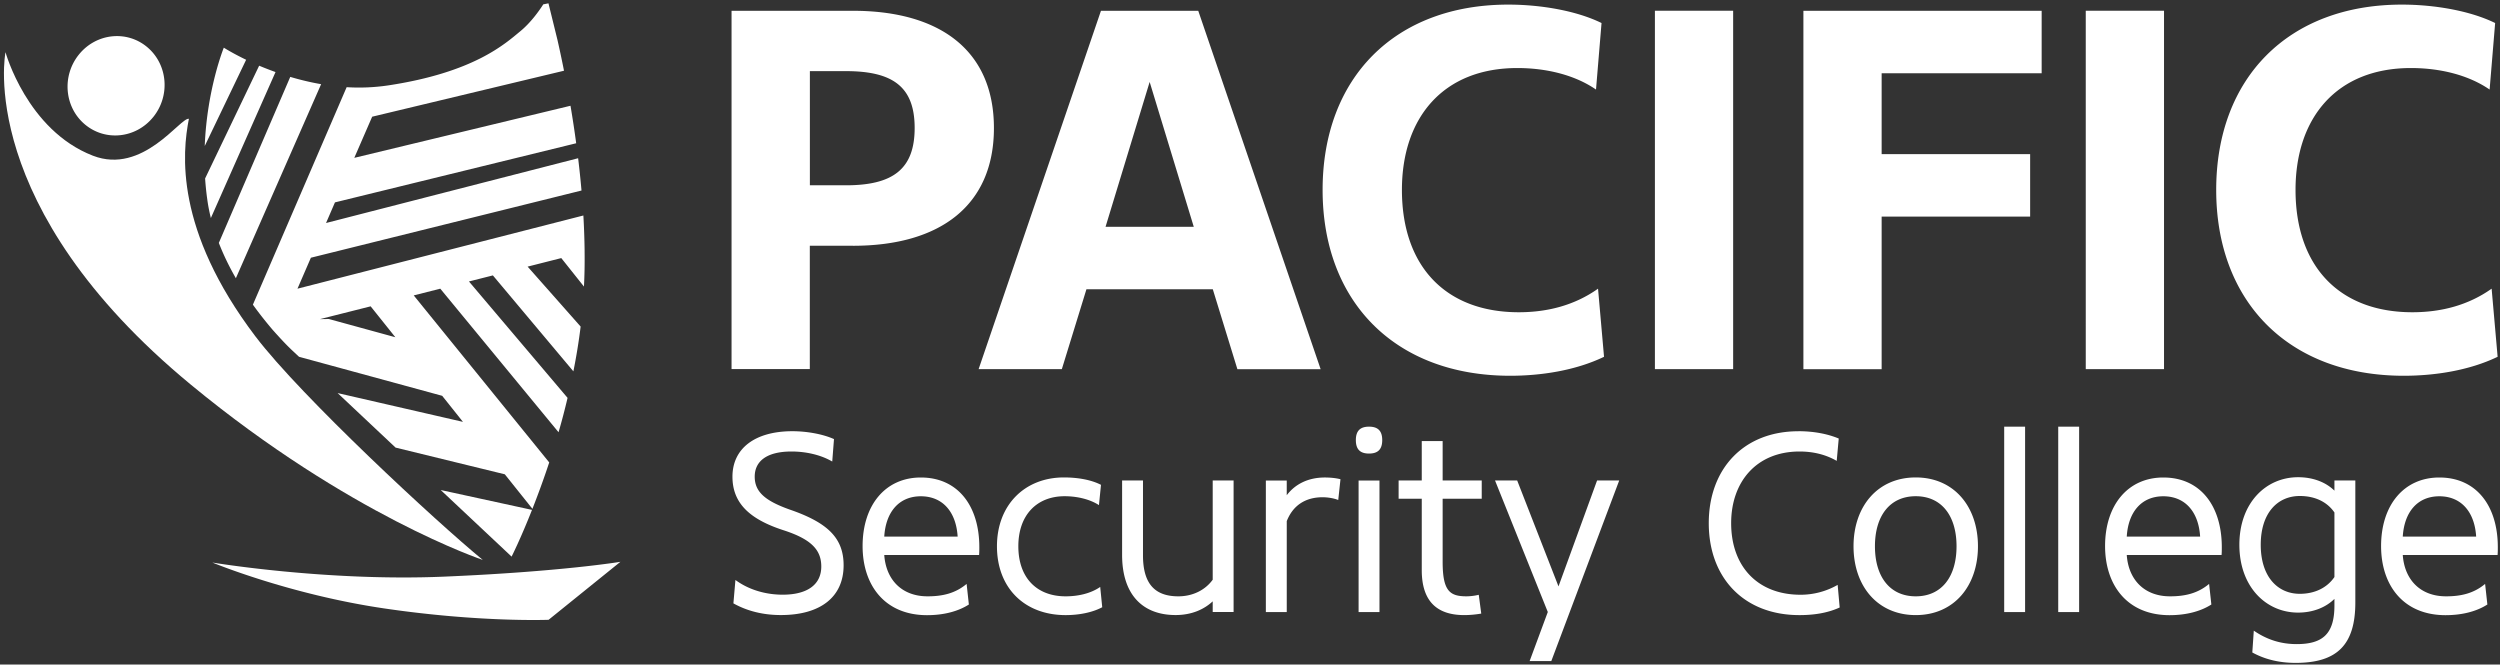 <svg xmlns="http://www.w3.org/2000/svg" width="158" height="42" fill="none" viewBox="0 0 158 42"><rect x="0" y="0" width="158" height="42" fill="#333333" stroke="none"/><g fill="#fff" clip-path="url(#a)"><path d="M32.333 35.178s.563-1.111 1.29-2.953l-5.77-1.256 4.48 4.209ZM14.145 3.012s-1.066 2.62-1.205 6.215l2.616-5.45c-.89-.428-1.411-.765-1.411-.765ZM16.378 4.152l-3.415 7.127c.03.456.079.92.146 1.39.053.376.128.747.218 1.111l4.086-9.226a21.628 21.628 0 0 1-1.035-.402ZM18.344 4.86 13.83 15.352c.308.792.68 1.543 1.077 2.232L20.295 5.32c-.69-.119-1.343-.28-1.95-.46ZM36.869 13.619 18.8 18.245l.848-1.957 17.103-4.247A65.317 65.317 0 0 0 36.538 10l-15.932 4.094.563-1.303 15.246-3.737a66.194 66.194 0 0 0-.36-2.37L22.391 9.976l1.13-2.6L35.645 4.47a70.756 70.756 0 0 0-.412-1.942L34.663.21l-.327.065c-.285.444-.803 1.164-1.44 1.689-.984.812-2.947 2.616-8.372 3.435a12.61 12.61 0 0 1-2.616.111l-5.925 13.745c.447.624.886 1.164 1.261 1.605.102.11.192.218.285.314.552.616.927.961.927.961l.443.414 9.047 2.466 1.313 1.647-7.921-1.82L25 28.288l6.904 1.688 1.745 2.183c.33-.842.698-1.83 1.062-2.933L26.148 18.67l1.678-.425 7.474 9.073c.203-.694.394-1.421.57-2.172l-6.232-7.357 1.512-.383 5.088 6.063c.184-.92.342-1.87.458-2.83l-3.35-3.788 2.127-.54 1.433 1.8c.038-.72.05-1.448.041-2.171v-.104a48.203 48.203 0 0 0-.078-2.217Zm-11.884 7.694L20.78 20.16l-.57.011 3.215-.811 1.561 1.953ZM13.42 35.552s7.21 1.206 14.635.892c7.426-.314 11.156-.938 11.156-.938l-4.54 3.665s-4.312.172-10.342-.712c-6.03-.881-10.908-2.907-10.908-2.907Z"/><path d="M16.152 21.272c-5.126-6.76-4.634-11.612-4.214-13.764-.533-.108-2.9 3.561-6.067 2.332C1.706 8.228.347 3.299.347 3.299S-1.615 13.03 12.073 24.32c9.993 8.242 18.44 11.068 18.44 11.068-2.958-2.424-11.51-10.36-14.357-14.112l-.004-.004Z"/><path d="M9.68 7.403c1.092-1.345.928-3.323-.366-4.417-1.294-1.095-3.228-.892-4.32.453-1.093 1.346-.93 3.323.365 4.418 1.294 1.094 3.228.891 4.32-.454ZM53.908 15.53H51.18v7.797h-4.946V.682h7.674c5.516 0 8.908 2.523 8.908 7.41 0 4.887-3.392 7.441-8.908 7.441v-.004Zm-.443-11.034h-2.281v7.215h2.281c2.98 0 4.341-1.034 4.341-3.623 0-2.589-1.362-3.592-4.34-3.592ZM76.65 18.283h-7.988l-1.554 5.047h-5.26L69.58.683h6.15l7.734 22.649h-5.261l-1.553-5.048Zm-6.784-3.949h5.58l-2.788-9.156-2.788 9.157h-.004ZM95.322.291c2.06 0 4.312.387 5.895 1.164l-.349 4.205c-1.362-.938-3.17-1.36-4.975-1.36-4.66 0-7.291 3.107-7.291 7.702 0 4.853 2.788 7.732 7.385 7.732 1.838 0 3.55-.452 5.009-1.49l.379 4.305c-1.809.873-3.996 1.199-5.929 1.199-7.26 0-11.857-4.66-11.857-11.746 0-7.085 4.57-11.711 11.733-11.711ZM109.535.682V23.33h-4.945V.68h4.945ZM113.975.682h15.058V4.63H118.92v5.113h9.385v3.948h-9.385v9.643h-4.945V.682ZM136.766.682V23.33h-4.946V.68h4.946ZM151.798.291c2.06 0 4.311.387 5.895 1.164l-.349 4.205c-1.362-.938-3.171-1.36-4.976-1.36-4.66 0-7.29 3.107-7.29 7.702 0 4.853 2.788 7.732 7.384 7.732 1.839 0 3.55-.452 5.009-1.49l.379 4.305c-1.808.873-3.996 1.199-5.928 1.199-7.261 0-11.858-4.66-11.858-11.746 0-7.085 4.571-11.711 11.734-11.711ZM52.587 29.163c-.769-.448-1.73-.628-2.562-.628-1.588 0-2.327.628-2.327 1.59 0 .96.66 1.523 2.188 2.071 2.439.835 3.43 1.815 3.43 3.531 0 1.992-1.45 3.144-3.963 3.144-1.133 0-2.139-.256-3.002-.739l.128-1.478c.848.624 1.917.93 2.986.93 1.588 0 2.44-.658 2.44-1.78 0-1.027-.597-1.716-2.39-2.294-2.173-.705-3.224-1.735-3.224-3.386 0-1.765 1.4-2.872 3.79-2.872.848 0 1.872.16 2.627.498l-.11 1.413h-.01ZM55.885 35.072c.109 1.574 1.118 2.616 2.736 2.616.96 0 1.76-.192 2.469-.785l.142 1.302c-.675.433-1.587.674-2.641.674-2.676 0-4.075-1.896-4.075-4.366 0-2.6 1.448-4.335 3.68-4.335 2.36 0 3.697 1.815 3.697 4.4 0 .16 0 .337-.015.498h-5.993v-.004Zm4.638-1.157c-.094-1.558-.942-2.55-2.326-2.55-1.385 0-2.218.996-2.312 2.55h4.638ZM67.346 37.688c.787 0 1.587-.177 2.187-.594l.128 1.283c-.63.337-1.479.498-2.312.498-2.596 0-4.341-1.716-4.341-4.35 0-2.635 1.778-4.351 4.229-4.351.882 0 1.715.145 2.345.467l-.128 1.283c-.566-.368-1.37-.563-2.169-.563-1.744 0-2.926 1.172-2.926 3.163 0 1.992 1.163 3.164 2.987 3.164ZM76.643 36.642v-6.277h1.32v8.314h-1.32v-.674c-.552.514-1.336.866-2.345.866-2.075 0-3.381-1.283-3.381-3.803v-4.703h1.32v4.738c0 1.796.755 2.585 2.233 2.585.942 0 1.715-.418 2.17-1.046h.003ZM84.58 31.602c-.267-.11-.66-.176-.99-.176-1.119 0-1.888.544-2.267 1.51v5.748h-1.321v-8.315h1.32v.93c.519-.689 1.337-1.121 2.406-1.121.315 0 .69.03.99.11l-.142 1.318.004-.004ZM86.523 26.965c.567 0 .834.272.834.85s-.267.85-.834.85c-.566 0-.833-.272-.833-.85s.267-.85.833-.85Zm-.66 3.404h1.32v8.315h-1.32V30.37ZM88.392 30.364h1.463v-2.489h1.32v2.49h2.47v1.156h-2.47v3.983c0 1.83.44 2.183 1.494 2.183.237 0 .518-.03.788-.096l.158 1.187c-.36.065-.77.096-1.07.096-1.744 0-2.69-.885-2.69-2.842v-4.511h-1.463v-1.157ZM94.485 30.365h1.4l2.612 6.695 2.439-6.695h1.399l-4.292 11.413h-1.37l1.148-3.099-3.336-8.314ZM113.66 27.252c.942 0 1.824.16 2.548.463l-.128 1.413c-.694-.402-1.493-.593-2.345-.593-2.735 0-4.326 1.926-4.326 4.527 0 2.745 1.681 4.526 4.386 4.526a4.71 4.71 0 0 0 2.345-.624l.128 1.429c-.803.367-1.681.482-2.548.482-3.508 0-5.726-2.359-5.726-5.81 0-3.45 2.218-5.81 5.662-5.81l.004-.003ZM121.075 30.174c2.42 0 3.932 1.846 3.932 4.35 0 2.505-1.508 4.35-3.932 4.35s-3.932-1.845-3.932-4.35c0-2.504 1.508-4.35 3.932-4.35Zm0 7.514c1.636 0 2.578-1.237 2.578-3.164 0-1.926-.946-3.163-2.578-3.163s-2.578 1.237-2.578 3.163c0 1.927.942 3.164 2.578 3.164ZM126.665 26.965h1.321v11.719h-1.321v-11.72ZM130.08 26.965h1.321v11.719h-1.321v-11.72ZM134.411 35.072c.108 1.574 1.118 2.616 2.735 2.616.961 0 1.76-.192 2.469-.785l.143 1.302c-.676.433-1.588.674-2.642.674-2.675 0-4.075-1.896-4.075-4.366 0-2.6 1.448-4.335 3.681-4.335 2.36 0 3.696 1.815 3.696 4.4 0 .16 0 .337-.015.498h-5.992v-.004Zm4.637-1.157c-.093-1.558-.941-2.55-2.326-2.55-1.385 0-2.218.996-2.311 2.55h4.637ZM147.536 30.367h1.321v7.705c0 2.696-1.164 3.822-3.775 3.822-1.04 0-1.951-.226-2.736-.658l.094-1.379c.818.563 1.7.85 2.706.85 1.636 0 2.39-.628 2.39-2.44v-.417c-.533.529-1.336.866-2.297.866-2.03 0-3.711-1.636-3.711-4.286 0-2.65 1.681-4.27 3.711-4.27.961 0 1.76.322 2.297.85v-.643Zm0 2.022c-.473-.69-1.257-1.042-2.188-1.042-1.399 0-2.469 1.061-2.469 3.083 0 2.022 1.07 3.099 2.469 3.099.927 0 1.715-.368 2.188-1.061v-4.079ZM151.855 35.072c.109 1.574 1.118 2.616 2.735 2.616.961 0 1.76-.192 2.469-.785l.143 1.302c-.675.433-1.587.674-2.642.674-2.675 0-4.075-1.896-4.075-4.366 0-2.6 1.449-4.335 3.681-4.335 2.361 0 3.696 1.815 3.696 4.4 0 .16 0 .337-.015.498h-5.992v-.004Zm4.638-1.157c-.094-1.558-.942-2.55-2.327-2.55-1.384 0-2.217.996-2.311 2.55h4.638Z"/></g><defs><clipPath id="a"><path fill="#fff" d="M0 0h157.612v41.682H0z" transform="translate(.25 .21)"/></clipPath></defs></svg>